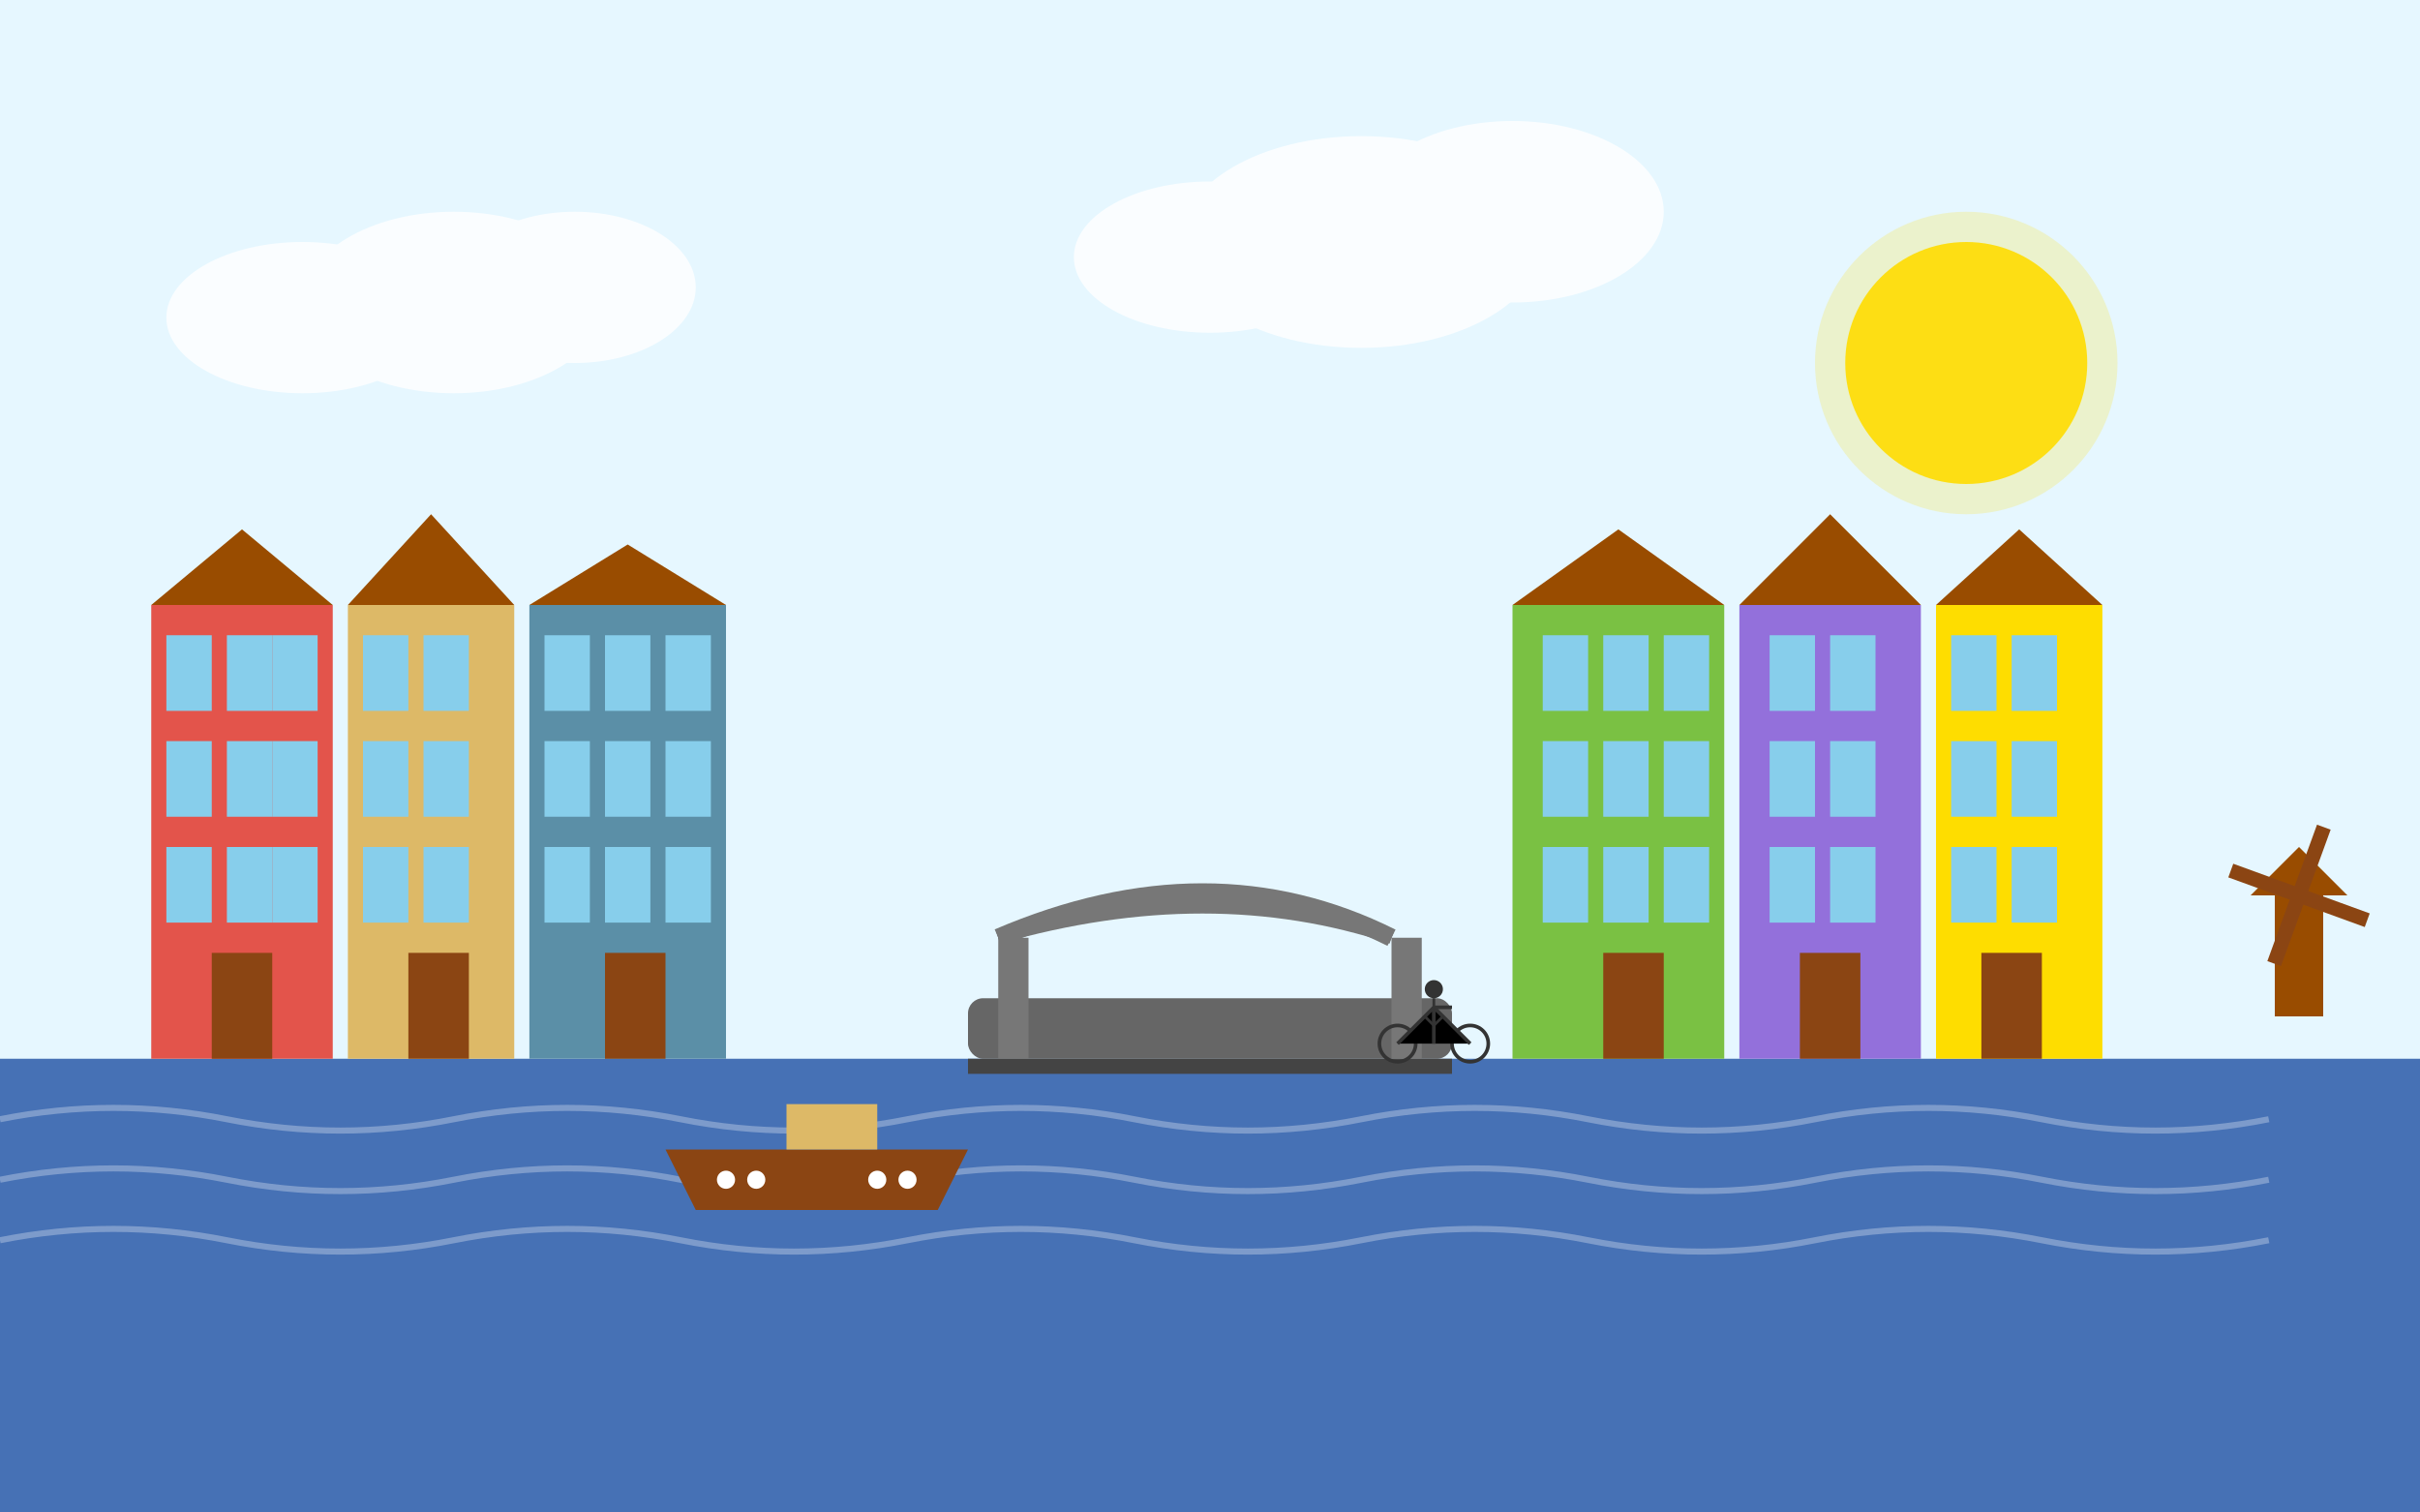 <svg xmlns="http://www.w3.org/2000/svg" viewBox="0 0 800 500" width="800" height="500">
  <!-- Sky Background -->
  <rect width="800" height="500" fill="#e6f7ff" />
  
  <!-- Water/Canal -->
  <rect x="0" y="350" width="800" height="150" fill="#1e50a2" opacity="0.8" />
  
  <!-- Water Reflections -->
  <path d="M0 370c25-5 50-5 75 0s50 5 75 0 50-5 75 0 50 5 75 0 50-5 75 0 50 5 75 0 50-5 75 0 50 5 75 0 50-5 75 0 50 5 75 0" stroke="white" stroke-width="2" fill="none" opacity="0.3" />
  <path d="M0 390c25-5 50-5 75 0s50 5 75 0 50-5 75 0 50 5 75 0 50-5 75 0 50 5 75 0 50-5 75 0 50 5 75 0 50-5 75 0 50 5 75 0" stroke="white" stroke-width="2" fill="none" opacity="0.3" />
  <path d="M0 410c25-5 50-5 75 0s50 5 75 0 50-5 75 0 50 5 75 0 50-5 75 0 50 5 75 0 50-5 75 0 50 5 75 0 50-5 75 0 50 5 75 0" stroke="white" stroke-width="2" fill="none" opacity="0.3" />
  
  <!-- Amsterdam Canal Houses Group 1 (Left) -->
  <g transform="translate(50, 200)">
    <!-- House 1 -->
    <rect x="0" y="0" width="60" height="150" fill="#E3544B" />
    <rect x="5" y="10" width="15" height="25" fill="#87CEEB" />
    <rect x="25" y="10" width="15" height="25" fill="#87CEEB" />
    <rect x="40" y="10" width="15" height="25" fill="#87CEEB" />
    <rect x="5" y="45" width="15" height="25" fill="#87CEEB" />
    <rect x="25" y="45" width="15" height="25" fill="#87CEEB" />
    <rect x="40" y="45" width="15" height="25" fill="#87CEEB" />
    <rect x="5" y="80" width="15" height="25" fill="#87CEEB" />
    <rect x="25" y="80" width="15" height="25" fill="#87CEEB" />
    <rect x="40" y="80" width="15" height="25" fill="#87CEEB" />
    <rect x="20" y="115" width="20" height="35" fill="#8B4513" />
    <polygon points="0,0 60,0 30,-25" fill="#994C00" />
    
    <!-- House 2 -->
    <rect x="65" y="0" width="55" height="150" fill="#DDB967" />
    <rect x="70" y="10" width="15" height="25" fill="#87CEEB" />
    <rect x="90" y="10" width="15" height="25" fill="#87CEEB" />
    <rect x="70" y="45" width="15" height="25" fill="#87CEEB" />
    <rect x="90" y="45" width="15" height="25" fill="#87CEEB" />
    <rect x="70" y="80" width="15" height="25" fill="#87CEEB" />
    <rect x="90" y="80" width="15" height="25" fill="#87CEEB" />
    <rect x="85" y="115" width="20" height="35" fill="#8B4513" />
    <polygon points="65,0 120,0 92.5,-30" fill="#994C00" />
    
    <!-- House 3 -->
    <rect x="125" y="0" width="65" height="150" fill="#5B8FA7" />
    <rect x="130" y="10" width="15" height="25" fill="#87CEEB" />
    <rect x="150" y="10" width="15" height="25" fill="#87CEEB" />
    <rect x="170" y="10" width="15" height="25" fill="#87CEEB" />
    <rect x="130" y="45" width="15" height="25" fill="#87CEEB" />
    <rect x="150" y="45" width="15" height="25" fill="#87CEEB" />
    <rect x="170" y="45" width="15" height="25" fill="#87CEEB" />
    <rect x="130" y="80" width="15" height="25" fill="#87CEEB" />
    <rect x="150" y="80" width="15" height="25" fill="#87CEEB" />
    <rect x="170" y="80" width="15" height="25" fill="#87CEEB" />
    <rect x="150" y="115" width="20" height="35" fill="#8B4513" />
    <polygon points="125,0 190,0 157.5,-20" fill="#994C00" />
  </g>
  
  <!-- Amsterdam Canal Houses Group 2 (Right) -->
  <g transform="translate(500, 200)">
    <!-- House 1 -->
    <rect x="0" y="0" width="70" height="150" fill="#7AC143" />
    <rect x="10" y="10" width="15" height="25" fill="#87CEEB" />
    <rect x="30" y="10" width="15" height="25" fill="#87CEEB" />
    <rect x="50" y="10" width="15" height="25" fill="#87CEEB" />
    <rect x="10" y="45" width="15" height="25" fill="#87CEEB" />
    <rect x="30" y="45" width="15" height="25" fill="#87CEEB" />
    <rect x="50" y="45" width="15" height="25" fill="#87CEEB" />
    <rect x="10" y="80" width="15" height="25" fill="#87CEEB" />
    <rect x="30" y="80" width="15" height="25" fill="#87CEEB" />
    <rect x="50" y="80" width="15" height="25" fill="#87CEEB" />
    <rect x="30" y="115" width="20" height="35" fill="#8B4513" />
    <polygon points="0,0 70,0 35,-25" fill="#994C00" />
    
    <!-- House 2 -->
    <rect x="75" y="0" width="60" height="150" fill="#9370DB" />
    <rect x="85" y="10" width="15" height="25" fill="#87CEEB" />
    <rect x="105" y="10" width="15" height="25" fill="#87CEEB" />
    <rect x="85" y="45" width="15" height="25" fill="#87CEEB" />
    <rect x="105" y="45" width="15" height="25" fill="#87CEEB" />
    <rect x="85" y="80" width="15" height="25" fill="#87CEEB" />
    <rect x="105" y="80" width="15" height="25" fill="#87CEEB" />
    <rect x="95" y="115" width="20" height="35" fill="#8B4513" />
    <polygon points="75,0 135,0 105,-30" fill="#994C00" />
    
    <!-- House 3 -->
    <rect x="140" y="0" width="55" height="150" fill="#FEDD00" />
    <rect x="145" y="10" width="15" height="25" fill="#87CEEB" />
    <rect x="165" y="10" width="15" height="25" fill="#87CEEB" />
    <rect x="145" y="45" width="15" height="25" fill="#87CEEB" />
    <rect x="165" y="45" width="15" height="25" fill="#87CEEB" />
    <rect x="145" y="80" width="15" height="25" fill="#87CEEB" />
    <rect x="165" y="80" width="15" height="25" fill="#87CEEB" />
    <rect x="155" y="115" width="20" height="35" fill="#8B4513" />
    <polygon points="140,0 195,0 167.5,-25" fill="#994C00" />
  </g>
  
  <!-- Bridge over canal -->
  <rect x="320" y="330" width="160" height="20" rx="5" ry="5" fill="#666" />
  <rect x="320" y="350" width="160" height="5" rx="0" ry="0" fill="#444" />
  <rect x="330" y="310" width="10" height="40" fill="#777" />
  <rect x="460" y="310" width="10" height="40" fill="#777" />
  <path d="M330 310 Q 400 280 460 310" stroke="#777" stroke-width="6" fill="none" />
  <path d="M330 310 Q 400 285 460 310" stroke="#777" stroke-width="4" fill="none" />
  <path d="M330 310 Q 400 290 460 310" stroke="#777" stroke-width="4" fill="none" />
  
  <!-- Boat on Canal -->
  <g transform="translate(220, 380)">
    <path d="M0,0 L100,0 L90,20 L10,20 Z" fill="#8B4513" />
    <rect x="40" y="-15" width="30" height="15" fill="#DDB967" />
    <circle cx="20" cy="10" r="3" fill="#fff" />
    <circle cx="30" cy="10" r="3" fill="#fff" />
    <circle cx="70" cy="10" r="3" fill="#fff" />
    <circle cx="80" cy="10" r="3" fill="#fff" />
  </g>
  
  <!-- Bicycle near bridge -->
  <g transform="translate(450, 315) scale(0.6)">
    <circle cx="20" cy="50" r="10" fill="none" stroke="#333" stroke-width="2" />
    <circle cx="60" cy="50" r="10" fill="none" stroke="#333" stroke-width="2" />
    <path d="M20 50L40 30L60 50M40 30L40 50" stroke="#333" stroke-width="2" />
    <path d="M40 30H50" stroke="#333" stroke-width="2" />
    <!-- Rider -->
    <circle cx="40" cy="20" r="5" fill="#333" />
    <path d="M40 25v15M35 35l5 5M45 35l-5 5" stroke="#333" stroke-width="1.5" />
  </g>
  
  <!-- Sun -->
  <circle cx="650" cy="120" r="40" fill="#FEDD00" opacity="0.9" />
  <circle cx="650" cy="120" r="50" fill="#FEDD00" opacity="0.2" />
  
  <!-- Clouds -->
  <g opacity="0.8">
    <ellipse cx="150" cy="100" rx="50" ry="30" fill="white" />
    <ellipse cx="190" cy="95" rx="40" ry="25" fill="white" />
    <ellipse cx="100" cy="105" rx="45" ry="25" fill="white" />
    
    <ellipse cx="450" cy="80" rx="60" ry="35" fill="white" />
    <ellipse cx="500" cy="70" rx="50" ry="30" fill="white" />
    <ellipse cx="400" cy="85" rx="45" ry="25" fill="white" />
  </g>
  
  <!-- Distant Windmill -->
  <g transform="translate(720, 280) scale(0.8)">
    <rect x="40" y="20" width="20" height="50" fill="#994C00" />
    <polygon points="30,20 70,20 50,0" fill="#994C00" />
    
    <g transform="translate(50, 20) rotate(20)">
      <rect x="-3" y="-30" width="6" height="30" fill="#8B4513" />
      <rect x="-3" y="0" width="6" height="30" fill="#8B4513" />
      <rect x="-30" y="-3" width="30" height="6" fill="#8B4513" />
      <rect x="0" y="-3" width="30" height="6" fill="#8B4513" />
    </g>
  </g>
</svg>